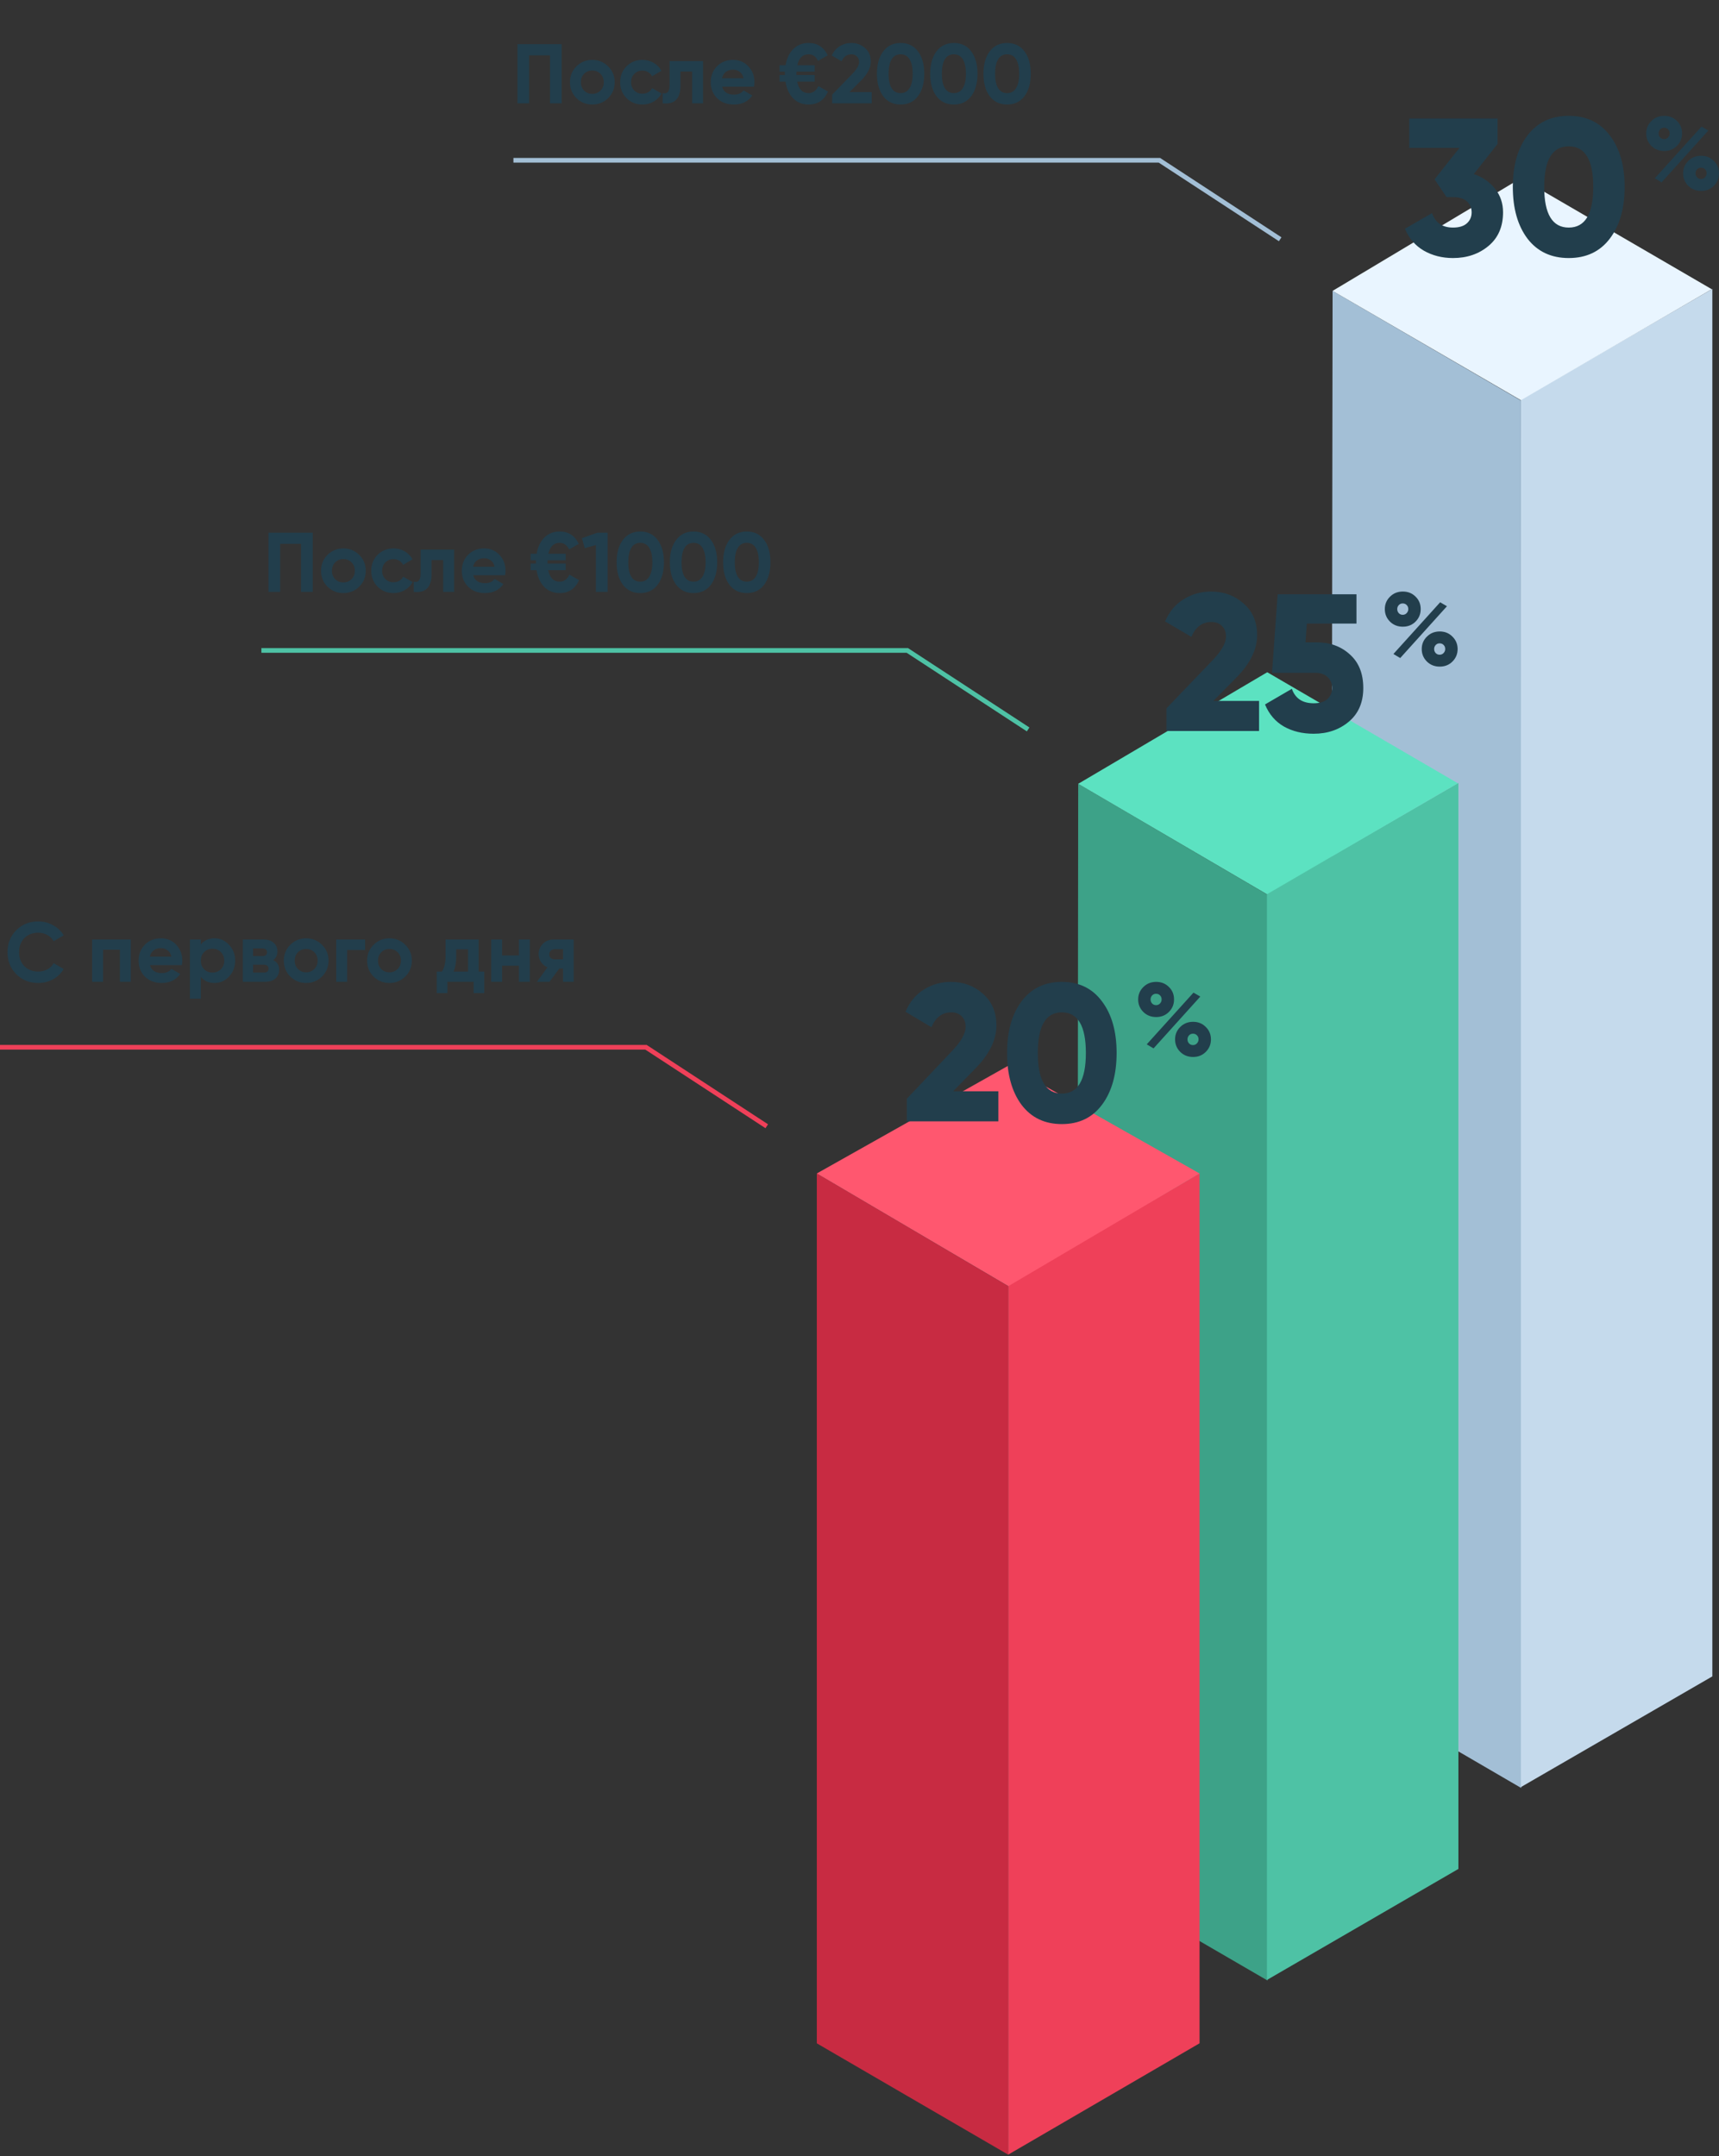 <svg width="366" height="459" viewBox="0 0 366 459" fill="none" xmlns="http://www.w3.org/2000/svg">
<rect x="0" y="0" width="366" height="459" fill="#333333" stroke="none"/>
<path d="M283.312 356.992L323.885 380.623L323.822 85.264L283.726 61.923L283.312 356.992Z" fill="#A3BFD6"/>
<path d="M323.822 380.433L364.583 356.865V61.506L323.822 85.074V380.433Z" fill="#C5DAEC"/>
<path d="M283.726 61.923L323.822 85.2L364.457 61.569L323.822 37.938L283.726 61.923Z" fill="#E9F5FF"/>
<path d="M229.307 398.044L269.879 421.612L269.816 190.431L229.565 166.857L229.307 398.044Z" fill="#3DA288"/>
<path d="M269.753 421.486L310.514 397.854V166.673L269.753 190.241V421.486Z" fill="#4EC2A5"/>
<path d="M229.564 166.857L269.752 190.368L310.387 166.736L269.815 143.105L229.564 166.857Z" fill="#5CE2C1"/>
<path d="M173.912 434.98L214.658 458.675V273.79L173.912 249.805V434.98Z" fill="#C82B42"/>
<path d="M214.658 458.675L255.403 434.973V249.805L214.658 273.444V458.675Z" fill="#EF4059"/>
<path d="M173.912 249.805L214.689 273.79L255.403 249.805L214.752 226.82L173.912 249.805Z" fill="#FF576F"/>
<path fill-rule="evenodd" clip-rule="evenodd" d="M248.354 150.791V155.615H268.074V149.211H258.339L263.144 144.346C266.155 141.324 267.66 138.275 267.66 135.198C267.66 132.37 266.693 130.124 264.76 128.461C262.854 126.77 260.548 125.925 257.841 125.925C255.742 125.925 253.809 126.465 252.041 127.546C250.274 128.627 248.948 130.208 248.064 132.287L253.657 135.572C254.569 133.465 255.991 132.411 257.924 132.411C258.891 132.411 259.651 132.703 260.203 133.285C260.755 133.839 261.031 134.574 261.031 135.489C261.031 136.902 260.051 138.621 258.09 140.645L248.354 150.791ZM287.403 139.314C285.525 137.595 283.164 136.736 280.319 136.736H277.957L278.247 132.744H288.812V126.507H272.033L270.832 143.223H279.905C281.12 143.223 282.045 143.528 282.68 144.138C283.316 144.748 283.633 145.524 283.633 146.466C283.633 147.409 283.302 148.185 282.639 148.795C281.976 149.405 280.996 149.71 279.697 149.71C277.322 149.71 275.776 148.684 275.057 146.633L269.34 149.959C270.196 152.039 271.536 153.605 273.359 154.658C275.182 155.684 277.295 156.197 279.697 156.197C282.653 156.197 285.152 155.337 287.196 153.619C289.24 151.9 290.262 149.516 290.262 146.466C290.262 143.389 289.309 141.005 287.403 139.314ZM298.679 133.41C299.766 133.41 300.668 133.05 301.387 132.331C302.121 131.597 302.488 130.709 302.488 129.667C302.488 128.596 302.121 127.708 301.387 127.003C300.668 126.284 299.766 125.925 298.679 125.925C297.593 125.925 296.683 126.292 295.949 127.025C295.216 127.745 294.849 128.625 294.849 129.667C294.849 130.709 295.216 131.597 295.949 132.331C296.683 133.05 297.593 133.41 298.679 133.41ZM306.627 128.214L296.676 139.222L298.129 140.081L308.08 129.051L306.627 128.214ZM298.657 130.878C298.32 130.878 298.041 130.761 297.821 130.526C297.601 130.291 297.491 130.005 297.491 129.667C297.491 129.33 297.601 129.044 297.821 128.809C298.041 128.574 298.32 128.456 298.657 128.456C299.01 128.456 299.296 128.574 299.516 128.809C299.736 129.029 299.846 129.315 299.846 129.667C299.846 129.99 299.729 130.276 299.494 130.526C299.274 130.761 298.995 130.878 298.657 130.878ZM306.539 141.908C307.625 141.908 308.528 141.549 309.247 140.83C309.981 140.096 310.348 139.208 310.348 138.166C310.348 137.123 309.981 136.243 309.247 135.524C308.528 134.79 307.625 134.423 306.539 134.423C305.453 134.423 304.543 134.79 303.809 135.524C303.075 136.243 302.708 137.123 302.708 138.166C302.708 139.208 303.075 140.096 303.809 140.83C304.543 141.549 305.453 141.908 306.539 141.908ZM306.517 139.376C306.18 139.376 305.901 139.259 305.681 139.024C305.46 138.789 305.35 138.503 305.35 138.166C305.35 137.828 305.46 137.542 305.681 137.307C305.901 137.072 306.18 136.955 306.517 136.955C306.869 136.955 307.156 137.072 307.376 137.307C307.596 137.527 307.706 137.813 307.706 138.166C307.706 138.488 307.589 138.775 307.354 139.024C307.134 139.259 306.855 139.376 306.517 139.376Z" fill="#223E4C"/>
<path fill-rule="evenodd" clip-rule="evenodd" d="M246.162 216.506C247.248 216.506 248.15 216.146 248.87 215.427C249.604 214.693 249.97 213.805 249.97 212.763C249.97 211.692 249.604 210.804 248.87 210.099C248.15 209.38 247.248 209.02 246.162 209.02C245.076 209.02 244.166 209.387 243.432 210.121C242.698 210.84 242.331 211.721 242.331 212.763C242.331 213.805 242.698 214.693 243.432 215.427C244.166 216.146 245.076 216.506 246.162 216.506ZM254.11 211.31L244.158 222.318L245.611 223.177L255.563 212.147L254.11 211.31ZM246.14 213.974C245.802 213.974 245.523 213.857 245.303 213.622C245.083 213.387 244.973 213.101 244.973 212.763C244.973 212.425 245.083 212.139 245.303 211.904C245.523 211.67 245.802 211.552 246.14 211.552C246.492 211.552 246.778 211.67 246.998 211.904C247.218 212.125 247.329 212.411 247.329 212.763C247.329 213.086 247.211 213.372 246.976 213.622C246.756 213.857 246.477 213.974 246.14 213.974ZM254.021 225.004C255.108 225.004 256.01 224.644 256.729 223.925C257.463 223.191 257.83 222.303 257.83 221.261C257.83 220.219 257.463 219.339 256.729 218.619C256.01 217.886 255.108 217.519 254.021 217.519C252.935 217.519 252.025 217.886 251.291 218.619C250.558 219.339 250.191 220.219 250.191 221.261C250.191 222.303 250.558 223.191 251.291 223.925C252.025 224.644 252.935 225.004 254.021 225.004ZM253.999 222.472C253.662 222.472 253.383 222.355 253.163 222.12C252.943 221.885 252.833 221.599 252.833 221.261C252.833 220.924 252.943 220.638 253.163 220.403C253.383 220.168 253.662 220.05 253.999 220.05C254.352 220.05 254.638 220.168 254.858 220.403C255.078 220.623 255.188 220.909 255.188 221.261C255.188 221.584 255.071 221.87 254.836 222.12C254.616 222.355 254.337 222.472 253.999 222.472ZM193.081 233.887V238.71H212.56V232.307H202.943L207.69 227.441C210.663 224.42 212.15 221.37 212.15 218.293C212.15 215.466 211.195 213.22 209.286 211.557C207.403 209.866 205.125 209.02 202.452 209.02C200.379 209.02 198.469 209.561 196.723 210.642C194.977 211.723 193.667 213.303 192.794 215.382L198.319 218.668C199.219 216.561 200.624 215.507 202.534 215.507C203.489 215.507 204.239 215.798 204.784 216.38C205.33 216.935 205.603 217.67 205.603 218.584C205.603 219.998 204.634 221.717 202.697 223.741L193.081 233.887ZM226.082 239.293C229.737 239.293 232.588 237.92 234.634 235.176C236.707 232.404 237.744 228.731 237.744 224.156C237.744 219.582 236.707 215.923 234.634 213.179C232.588 210.406 229.737 209.02 226.082 209.02C222.426 209.02 219.561 210.406 217.488 213.179C215.442 215.923 214.419 219.582 214.419 224.156C214.419 228.731 215.442 232.404 217.488 235.176C219.561 237.92 222.426 239.293 226.082 239.293ZM226.082 232.806C222.671 232.806 220.966 229.923 220.966 224.156C220.966 218.39 222.671 215.507 226.082 215.507C229.492 215.507 231.197 218.39 231.197 224.156C231.197 229.923 229.492 232.806 226.082 232.806Z" fill="#223E4C"/>
<path fill-rule="evenodd" clip-rule="evenodd" d="M354.331 32.145C355.418 32.145 356.32 31.786 357.039 31.066C357.773 30.332 358.14 29.445 358.14 28.402C358.14 27.331 357.773 26.443 357.039 25.738C356.32 25.019 355.418 24.66 354.331 24.66C353.245 24.66 352.335 25.027 351.601 25.761C350.868 26.48 350.501 27.36 350.501 28.402C350.501 29.445 350.868 30.332 351.601 31.066C352.335 31.786 353.245 32.145 354.331 32.145ZM362.279 26.949L352.328 37.957L353.781 38.816L363.732 27.786L362.279 26.949ZM354.309 29.613C353.972 29.613 353.693 29.496 353.473 29.261C353.253 29.026 353.143 28.74 353.143 28.402C353.143 28.065 353.253 27.779 353.473 27.544C353.693 27.309 353.972 27.192 354.309 27.192C354.662 27.192 354.948 27.309 355.168 27.544C355.388 27.764 355.498 28.05 355.498 28.402C355.498 28.725 355.381 29.012 355.146 29.261C354.926 29.496 354.647 29.613 354.309 29.613ZM362.191 40.643C363.277 40.643 364.18 40.284 364.899 39.565C365.633 38.831 366 37.943 366 36.901C366 35.859 365.633 34.978 364.899 34.259C364.18 33.525 363.277 33.158 362.191 33.158C361.105 33.158 360.195 33.525 359.461 34.259C358.727 34.978 358.36 35.859 358.36 36.901C358.36 37.943 358.727 38.831 359.461 39.565C360.195 40.284 361.105 40.643 362.191 40.643ZM362.169 38.112C361.832 38.112 361.553 37.994 361.333 37.759C361.112 37.525 361.002 37.238 361.002 36.901C361.002 36.563 361.112 36.277 361.333 36.042C361.553 35.807 361.832 35.69 362.169 35.69C362.521 35.69 362.808 35.807 363.028 36.042C363.248 36.262 363.358 36.548 363.358 36.901C363.358 37.224 363.241 37.51 363.006 37.759C362.786 37.994 362.507 38.112 362.169 38.112ZM334.007 54.932C337.739 54.932 340.65 53.56 342.739 50.815C344.855 48.043 345.914 44.37 345.914 39.796C345.914 35.222 344.855 31.562 342.739 28.818C340.65 26.046 337.739 24.66 334.007 24.66C330.275 24.66 327.35 26.046 325.233 28.818C323.144 31.562 322.1 35.222 322.1 39.796C322.1 44.37 323.144 48.043 325.233 50.815C327.35 53.56 330.275 54.932 334.007 54.932ZM334.007 48.445C330.525 48.445 328.784 45.562 328.784 39.796C328.784 34.03 330.525 31.147 334.007 31.147C337.488 31.147 339.229 34.03 339.229 39.796C339.229 45.562 337.488 48.445 334.007 48.445ZM318.306 40.17C317.164 38.728 315.66 37.689 313.794 37.051L318.849 30.648V25.242H300.049V31.479H310.744L305.438 38.174L307.987 41.958H309.365C310.674 41.958 311.663 42.263 312.332 42.873C313 43.483 313.334 44.259 313.334 45.202C313.334 46.144 313 46.92 312.332 47.53C311.663 48.14 310.674 48.445 309.365 48.445C307.109 48.445 305.619 47.419 304.895 45.368L299.13 48.694C299.993 50.746 301.33 52.298 303.14 53.352C304.979 54.405 307.054 54.932 309.365 54.932C312.346 54.932 314.866 54.072 316.927 52.354C318.988 50.635 320.019 48.251 320.019 45.202C320.019 43.261 319.448 41.584 318.306 40.17Z" fill="#223E4C"/>
<path fill-rule="evenodd" clip-rule="evenodd" d="M137.69 222.442L8.68795e-08 222.442L0 223.435L137.39 223.436L162.981 240.168L163.525 239.336L137.691 222.445L137.69 222.442Z" fill="#EF4059"/>
<path fill-rule="evenodd" clip-rule="evenodd" d="M193.342 137.97L55.652 137.97L55.652 138.964L193.042 138.964L218.633 155.696L219.177 154.864L193.343 137.973L193.342 137.97Z" fill="#4EC2A5"/>
<path fill-rule="evenodd" clip-rule="evenodd" d="M247.006 33.622L109.316 33.622L109.316 34.616L246.707 34.616L272.297 51.349L272.841 50.517L247.008 33.626L247.006 33.622Z" fill="#A3BFD6"/>
<path d="M8.146 209.252C6.25 209.252 4.684 208.622 3.448 207.362C2.212 206.102 1.594 204.548 1.594 202.7C1.594 200.84 2.212 199.286 3.448 198.038C4.684 196.778 6.25 196.148 8.146 196.148C9.286 196.148 10.336 196.418 11.296 196.958C12.268 197.486 13.024 198.206 13.564 199.118L11.422 200.36C11.11 199.796 10.666 199.358 10.09 199.046C9.514 198.722 8.866 198.56 8.146 198.56C6.922 198.56 5.932 198.944 5.176 199.712C4.432 200.48 4.06 201.476 4.06 202.7C4.06 203.912 4.432 204.902 5.176 205.67C5.932 206.438 6.922 206.822 8.146 206.822C8.866 206.822 9.514 206.666 10.09 206.354C10.678 206.03 11.122 205.592 11.422 205.04L13.564 206.282C13.024 207.194 12.274 207.92 11.314 208.46C10.354 208.988 9.298 209.252 8.146 209.252ZM27.849 200V209H25.526V202.178H21.945V209H19.622V200H27.849ZM31.938 205.454C32.25 206.582 33.096 207.146 34.476 207.146C35.364 207.146 36.036 206.846 36.492 206.246L38.364 207.326C37.476 208.61 36.168 209.252 34.44 209.252C32.952 209.252 31.758 208.802 30.858 207.902C29.958 207.002 29.508 205.868 29.508 204.5C29.508 203.144 29.952 202.016 30.84 201.116C31.728 200.204 32.868 199.748 34.26 199.748C35.58 199.748 36.666 200.204 37.518 201.116C38.382 202.028 38.814 203.156 38.814 204.5C38.814 204.8 38.784 205.118 38.724 205.454H31.938ZM31.902 203.654H36.492C36.36 203.042 36.084 202.586 35.664 202.286C35.256 201.986 34.788 201.836 34.26 201.836C33.636 201.836 33.12 201.998 32.712 202.322C32.304 202.634 32.034 203.078 31.902 203.654ZM45.673 199.748C46.885 199.748 47.917 200.21 48.769 201.134C49.633 202.046 50.065 203.168 50.065 204.5C50.065 205.832 49.633 206.96 48.769 207.884C47.917 208.796 46.885 209.252 45.673 209.252C44.413 209.252 43.441 208.814 42.757 207.938V212.6H40.435V200H42.757V201.062C43.441 200.186 44.413 199.748 45.673 199.748ZM43.459 206.336C43.927 206.804 44.521 207.038 45.241 207.038C45.961 207.038 46.555 206.804 47.023 206.336C47.503 205.856 47.743 205.244 47.743 204.5C47.743 203.756 47.503 203.15 47.023 202.682C46.555 202.202 45.961 201.962 45.241 201.962C44.521 201.962 43.927 202.202 43.459 202.682C42.991 203.15 42.757 203.756 42.757 204.5C42.757 205.244 42.991 205.856 43.459 206.336ZM58.183 204.392C59.023 204.8 59.443 205.484 59.443 206.444C59.443 207.2 59.179 207.818 58.651 208.298C58.135 208.766 57.397 209 56.437 209H51.703V200H56.077C57.025 200 57.757 200.234 58.273 200.702C58.801 201.17 59.065 201.782 59.065 202.538C59.065 203.33 58.771 203.948 58.183 204.392ZM55.861 201.908H53.881V203.528H55.861C56.521 203.528 56.851 203.258 56.851 202.718C56.851 202.178 56.521 201.908 55.861 201.908ZM56.167 207.038C56.839 207.038 57.175 206.75 57.175 206.174C57.175 205.922 57.085 205.724 56.905 205.58C56.725 205.436 56.479 205.364 56.167 205.364H53.881V207.038H56.167ZM68.564 207.884C67.64 208.796 66.512 209.252 65.18 209.252C63.848 209.252 62.72 208.796 61.796 207.884C60.884 206.96 60.428 205.832 60.428 204.5C60.428 203.168 60.884 202.046 61.796 201.134C62.72 200.21 63.848 199.748 65.18 199.748C66.512 199.748 67.64 200.21 68.564 201.134C69.488 202.046 69.95 203.168 69.95 204.5C69.95 205.832 69.488 206.96 68.564 207.884ZM63.434 206.282C63.902 206.75 64.484 206.984 65.18 206.984C65.876 206.984 66.458 206.75 66.926 206.282C67.394 205.814 67.628 205.22 67.628 204.5C67.628 203.78 67.394 203.186 66.926 202.718C66.458 202.25 65.876 202.016 65.18 202.016C64.484 202.016 63.902 202.25 63.434 202.718C62.978 203.186 62.75 203.78 62.75 204.5C62.75 205.22 62.978 205.814 63.434 206.282ZM77.74 200V202.232H73.906V209H71.584V200H77.74ZM86.3 207.884C85.376 208.796 84.248 209.252 82.916 209.252C81.584 209.252 80.456 208.796 79.532 207.884C78.62 206.96 78.164 205.832 78.164 204.5C78.164 203.168 78.62 202.046 79.532 201.134C80.456 200.21 81.584 199.748 82.916 199.748C84.248 199.748 85.376 200.21 86.3 201.134C87.224 202.046 87.686 203.168 87.686 204.5C87.686 205.832 87.224 206.96 86.3 207.884ZM81.17 206.282C81.638 206.75 82.22 206.984 82.916 206.984C83.612 206.984 84.194 206.75 84.662 206.282C85.13 205.814 85.364 205.22 85.364 204.5C85.364 203.78 85.13 203.186 84.662 202.718C84.194 202.25 83.612 202.016 82.916 202.016C82.22 202.016 81.638 202.25 81.17 202.718C80.714 203.186 80.486 203.78 80.486 204.5C80.486 205.22 80.714 205.814 81.17 206.282ZM101.92 206.822H103.108V211.412H100.84V209H95.26V211.412H92.992V206.822H94.09C94.606 206.054 94.864 204.992 94.864 203.636V200H101.92V206.822ZM96.574 206.822H99.652V202.088H97.132V203.636C97.132 204.908 96.946 205.97 96.574 206.822ZM110.482 200H112.804V209H110.482V205.58H106.9V209H104.578V200H106.9V203.402H110.482V200ZM122.149 200V209H119.881V206.192H119.071L117.001 209H114.319L116.569 205.922C115.993 205.682 115.531 205.304 115.183 204.788C114.847 204.26 114.679 203.696 114.679 203.096C114.679 202.256 114.979 201.53 115.579 200.918C116.179 200.306 116.965 200 117.937 200H122.149ZM118.117 202.07C117.781 202.07 117.499 202.172 117.271 202.376C117.055 202.568 116.947 202.832 116.947 203.168C116.947 203.492 117.055 203.75 117.271 203.942C117.499 204.134 117.781 204.23 118.117 204.23H119.881V202.07H118.117Z" fill="#223E4C"/>
<path d="M66.584 113.4V126H64.1V115.776H59.654V126H57.17V113.4H66.584ZM76.49 124.884C75.566 125.796 74.438 126.252 73.106 126.252C71.774 126.252 70.646 125.796 69.722 124.884C68.81 123.96 68.354 122.832 68.354 121.5C68.354 120.168 68.81 119.046 69.722 118.134C70.646 117.21 71.774 116.748 73.106 116.748C74.438 116.748 75.566 117.21 76.49 118.134C77.414 119.046 77.876 120.168 77.876 121.5C77.876 122.832 77.414 123.96 76.49 124.884ZM71.36 123.282C71.828 123.75 72.41 123.984 73.106 123.984C73.802 123.984 74.384 123.75 74.852 123.282C75.32 122.814 75.554 122.22 75.554 121.5C75.554 120.78 75.32 120.186 74.852 119.718C74.384 119.25 73.802 119.016 73.106 119.016C72.41 119.016 71.828 119.25 71.36 119.718C70.904 120.186 70.676 120.78 70.676 121.5C70.676 122.22 70.904 122.814 71.36 123.282ZM83.793 126.252C82.437 126.252 81.303 125.796 80.391 124.884C79.491 123.972 79.041 122.844 79.041 121.5C79.041 120.156 79.491 119.028 80.391 118.116C81.303 117.204 82.437 116.748 83.793 116.748C84.669 116.748 85.467 116.958 86.187 117.378C86.907 117.798 87.453 118.362 87.825 119.07L85.827 120.24C85.647 119.868 85.371 119.574 84.999 119.358C84.639 119.142 84.231 119.034 83.775 119.034C83.079 119.034 82.503 119.268 82.047 119.736C81.591 120.192 81.363 120.78 81.363 121.5C81.363 122.208 81.591 122.796 82.047 123.264C82.503 123.72 83.079 123.948 83.775 123.948C84.243 123.948 84.657 123.846 85.017 123.642C85.389 123.426 85.665 123.132 85.845 122.76L87.861 123.912C87.465 124.62 86.907 125.19 86.187 125.622C85.467 126.042 84.669 126.252 83.793 126.252ZM96.688 117V126H94.366V119.232H91.882V122.238C91.882 125.022 90.616 126.276 88.084 126V123.822C88.564 123.942 88.93 123.864 89.182 123.588C89.434 123.3 89.56 122.808 89.56 122.112V117H96.688ZM100.754 122.454C101.066 123.582 101.912 124.146 103.292 124.146C104.18 124.146 104.852 123.846 105.308 123.246L107.18 124.326C106.292 125.61 104.984 126.252 103.256 126.252C101.768 126.252 100.574 125.802 99.674 124.902C98.775 124.002 98.325 122.868 98.325 121.5C98.325 120.144 98.769 119.016 99.656 118.116C100.544 117.204 101.684 116.748 103.076 116.748C104.396 116.748 105.482 117.204 106.334 118.116C107.198 119.028 107.63 120.156 107.63 121.5C107.63 121.8 107.6 122.118 107.54 122.454H100.754ZM100.718 120.654H105.308C105.176 120.042 104.9 119.586 104.48 119.286C104.072 118.986 103.604 118.836 103.076 118.836C102.452 118.836 101.936 118.998 101.528 119.322C101.12 119.634 100.85 120.078 100.718 120.654ZM121.239 122.328L123.291 123.498C122.475 125.334 121.101 126.252 119.169 126.252C117.837 126.252 116.739 125.814 115.875 124.938C115.023 124.062 114.477 122.874 114.237 121.374H112.977V119.97H114.111V119.7V119.268H112.977V117.882H114.255C114.507 116.418 115.059 115.266 115.911 114.426C116.763 113.574 117.849 113.148 119.169 113.148C121.029 113.148 122.385 114.024 123.237 115.776L121.167 116.964C120.723 116.028 120.057 115.56 119.169 115.56C117.909 115.56 117.105 116.334 116.757 117.882H120.447V119.268H116.577V119.7V119.97H120.447V121.374H116.721C117.057 123.006 117.873 123.822 119.169 123.822C120.081 123.822 120.771 123.324 121.239 122.328ZM127.203 113.4H129.363V126H126.879V116.028L124.503 116.694L123.891 114.57L127.203 113.4ZM136.324 126.252C134.752 126.252 133.516 125.658 132.616 124.47C131.728 123.27 131.284 121.68 131.284 119.7C131.284 117.72 131.728 116.136 132.616 114.948C133.516 113.748 134.752 113.148 136.324 113.148C137.908 113.148 139.144 113.748 140.032 114.948C140.92 116.136 141.364 117.72 141.364 119.7C141.364 121.68 140.92 123.27 140.032 124.47C139.144 125.658 137.908 126.252 136.324 126.252ZM134.416 122.778C134.848 123.474 135.484 123.822 136.324 123.822C137.164 123.822 137.8 123.468 138.232 122.76C138.676 122.052 138.898 121.032 138.898 119.7C138.898 118.356 138.676 117.33 138.232 116.622C137.8 115.914 137.164 115.56 136.324 115.56C135.484 115.56 134.848 115.914 134.416 116.622C133.984 117.33 133.768 118.356 133.768 119.7C133.768 121.044 133.984 122.07 134.416 122.778ZM147.662 126.252C146.09 126.252 144.854 125.658 143.954 124.47C143.066 123.27 142.622 121.68 142.622 119.7C142.622 117.72 143.066 116.136 143.954 114.948C144.854 113.748 146.09 113.148 147.662 113.148C149.246 113.148 150.482 113.748 151.37 114.948C152.258 116.136 152.702 117.72 152.702 119.7C152.702 121.68 152.258 123.27 151.37 124.47C150.482 125.658 149.246 126.252 147.662 126.252ZM145.754 122.778C146.186 123.474 146.822 123.822 147.662 123.822C148.502 123.822 149.138 123.468 149.57 122.76C150.014 122.052 150.236 121.032 150.236 119.7C150.236 118.356 150.014 117.33 149.57 116.622C149.138 115.914 148.502 115.56 147.662 115.56C146.822 115.56 146.186 115.914 145.754 116.622C145.322 117.33 145.106 118.356 145.106 119.7C145.106 121.044 145.322 122.07 145.754 122.778ZM159 126.252C157.428 126.252 156.192 125.658 155.292 124.47C154.404 123.27 153.96 121.68 153.96 119.7C153.96 117.72 154.404 116.136 155.292 114.948C156.192 113.748 157.428 113.148 159 113.148C160.584 113.148 161.82 113.748 162.708 114.948C163.596 116.136 164.04 117.72 164.04 119.7C164.04 121.68 163.596 123.27 162.708 124.47C161.82 125.658 160.584 126.252 159 126.252ZM157.092 122.778C157.524 123.474 158.16 123.822 159 123.822C159.84 123.822 160.476 123.468 160.908 122.76C161.352 122.052 161.574 121.032 161.574 119.7C161.574 118.356 161.352 117.33 160.908 116.622C160.476 115.914 159.84 115.56 159 115.56C158.16 115.56 157.524 115.914 157.092 116.622C156.66 117.33 156.444 118.356 156.444 119.7C156.444 121.044 156.66 122.07 157.092 122.778Z" fill="#223E4C"/>
<path d="M119.584 9.4V22H117.1V11.776H112.654V22H110.17V9.4H119.584ZM129.49 20.884C128.566 21.796 127.438 22.252 126.106 22.252C124.774 22.252 123.646 21.796 122.722 20.884C121.81 19.96 121.354 18.832 121.354 17.5C121.354 16.168 121.81 15.046 122.722 14.134C123.646 13.21 124.774 12.748 126.106 12.748C127.438 12.748 128.566 13.21 129.49 14.134C130.414 15.046 130.876 16.168 130.876 17.5C130.876 18.832 130.414 19.96 129.49 20.884ZM124.36 19.282C124.828 19.75 125.41 19.984 126.106 19.984C126.802 19.984 127.384 19.75 127.852 19.282C128.32 18.814 128.554 18.22 128.554 17.5C128.554 16.78 128.32 16.186 127.852 15.718C127.384 15.25 126.802 15.016 126.106 15.016C125.41 15.016 124.828 15.25 124.36 15.718C123.904 16.186 123.676 16.78 123.676 17.5C123.676 18.22 123.904 18.814 124.36 19.282ZM136.793 22.252C135.437 22.252 134.303 21.796 133.391 20.884C132.491 19.972 132.041 18.844 132.041 17.5C132.041 16.156 132.491 15.028 133.391 14.116C134.303 13.204 135.437 12.748 136.793 12.748C137.669 12.748 138.467 12.958 139.187 13.378C139.907 13.798 140.453 14.362 140.825 15.07L138.827 16.24C138.647 15.868 138.371 15.574 137.999 15.358C137.639 15.142 137.231 15.034 136.775 15.034C136.079 15.034 135.503 15.268 135.047 15.736C134.591 16.192 134.363 16.78 134.363 17.5C134.363 18.208 134.591 18.796 135.047 19.264C135.503 19.72 136.079 19.948 136.775 19.948C137.243 19.948 137.657 19.846 138.017 19.642C138.389 19.426 138.665 19.132 138.845 18.76L140.861 19.912C140.465 20.62 139.907 21.19 139.187 21.622C138.467 22.042 137.669 22.252 136.793 22.252ZM149.688 13V22H147.366V15.232H144.882V18.238C144.882 21.022 143.616 22.276 141.084 22V19.822C141.564 19.942 141.93 19.864 142.182 19.588C142.434 19.3 142.56 18.808 142.56 18.112V13H149.688ZM153.754 18.454C154.066 19.582 154.912 20.146 156.292 20.146C157.18 20.146 157.852 19.846 158.308 19.246L160.18 20.326C159.292 21.61 157.984 22.252 156.256 22.252C154.768 22.252 153.574 21.802 152.674 20.902C151.774 20.002 151.324 18.868 151.324 17.5C151.324 16.144 151.768 15.016 152.656 14.116C153.544 13.204 154.684 12.748 156.076 12.748C157.396 12.748 158.482 13.204 159.334 14.116C160.198 15.028 160.63 16.156 160.63 17.5C160.63 17.8 160.6 18.118 160.54 18.454H153.754ZM153.718 16.654H158.308C158.176 16.042 157.9 15.586 157.48 15.286C157.072 14.986 156.604 14.836 156.076 14.836C155.452 14.836 154.936 14.998 154.528 15.322C154.12 15.634 153.85 16.078 153.718 16.654ZM174.239 18.328L176.291 19.498C175.475 21.334 174.101 22.252 172.169 22.252C170.837 22.252 169.739 21.814 168.875 20.938C168.023 20.062 167.477 18.874 167.237 17.374H165.977V15.97H167.111V15.7V15.268H165.977V13.882H167.255C167.507 12.418 168.059 11.266 168.911 10.426C169.763 9.574 170.849 9.148 172.169 9.148C174.029 9.148 175.385 10.024 176.237 11.776L174.167 12.964C173.723 12.028 173.057 11.56 172.169 11.56C170.909 11.56 170.105 12.334 169.757 13.882H173.447V15.268H169.577V15.7V15.97H173.447V17.374H169.721C170.057 19.006 170.873 19.822 172.169 19.822C173.081 19.822 173.771 19.324 174.239 18.328ZM177.179 22V20.146L181.481 15.718C182.441 14.71 182.921 13.87 182.921 13.198C182.921 12.706 182.765 12.31 182.453 12.01C182.153 11.71 181.763 11.56 181.283 11.56C180.335 11.56 179.633 12.052 179.177 13.036L177.089 11.812C177.485 10.948 178.055 10.288 178.799 9.832C179.543 9.376 180.359 9.148 181.247 9.148C182.387 9.148 183.365 9.508 184.181 10.228C184.997 10.936 185.405 11.896 185.405 13.108C185.405 14.416 184.715 15.76 183.335 17.14L180.869 19.606H185.603V22H177.179ZM191.75 22.252C190.178 22.252 188.942 21.658 188.042 20.47C187.154 19.27 186.71 17.68 186.71 15.7C186.71 13.72 187.154 12.136 188.042 10.948C188.942 9.748 190.178 9.148 191.75 9.148C193.334 9.148 194.57 9.748 195.458 10.948C196.346 12.136 196.79 13.72 196.79 15.7C196.79 17.68 196.346 19.27 195.458 20.47C194.57 21.658 193.334 22.252 191.75 22.252ZM189.842 18.778C190.274 19.474 190.91 19.822 191.75 19.822C192.59 19.822 193.226 19.468 193.658 18.76C194.102 18.052 194.324 17.032 194.324 15.7C194.324 14.356 194.102 13.33 193.658 12.622C193.226 11.914 192.59 11.56 191.75 11.56C190.91 11.56 190.274 11.914 189.842 12.622C189.41 13.33 189.194 14.356 189.194 15.7C189.194 17.044 189.41 18.07 189.842 18.778ZM203.088 22.252C201.516 22.252 200.28 21.658 199.38 20.47C198.492 19.27 198.048 17.68 198.048 15.7C198.048 13.72 198.492 12.136 199.38 10.948C200.28 9.748 201.516 9.148 203.088 9.148C204.672 9.148 205.908 9.748 206.796 10.948C207.684 12.136 208.128 13.72 208.128 15.7C208.128 17.68 207.684 19.27 206.796 20.47C205.908 21.658 204.672 22.252 203.088 22.252ZM201.18 18.778C201.612 19.474 202.248 19.822 203.088 19.822C203.928 19.822 204.564 19.468 204.996 18.76C205.44 18.052 205.662 17.032 205.662 15.7C205.662 14.356 205.44 13.33 204.996 12.622C204.564 11.914 203.928 11.56 203.088 11.56C202.248 11.56 201.612 11.914 201.18 12.622C200.748 13.33 200.532 14.356 200.532 15.7C200.532 17.044 200.748 18.07 201.18 18.778ZM214.426 22.252C212.854 22.252 211.618 21.658 210.718 20.47C209.83 19.27 209.386 17.68 209.386 15.7C209.386 13.72 209.83 12.136 210.718 10.948C211.618 9.748 212.854 9.148 214.426 9.148C216.01 9.148 217.246 9.748 218.134 10.948C219.022 12.136 219.466 13.72 219.466 15.7C219.466 17.68 219.022 19.27 218.134 20.47C217.246 21.658 216.01 22.252 214.426 22.252ZM212.518 18.778C212.95 19.474 213.586 19.822 214.426 19.822C215.266 19.822 215.902 19.468 216.334 18.76C216.778 18.052 217 17.032 217 15.7C217 14.356 216.778 13.33 216.334 12.622C215.902 11.914 215.266 11.56 214.426 11.56C213.586 11.56 212.95 11.914 212.518 12.622C212.086 13.33 211.87 14.356 211.87 15.7C211.87 17.044 212.086 18.07 212.518 18.778Z" fill="#223E4C"/>
</svg>
